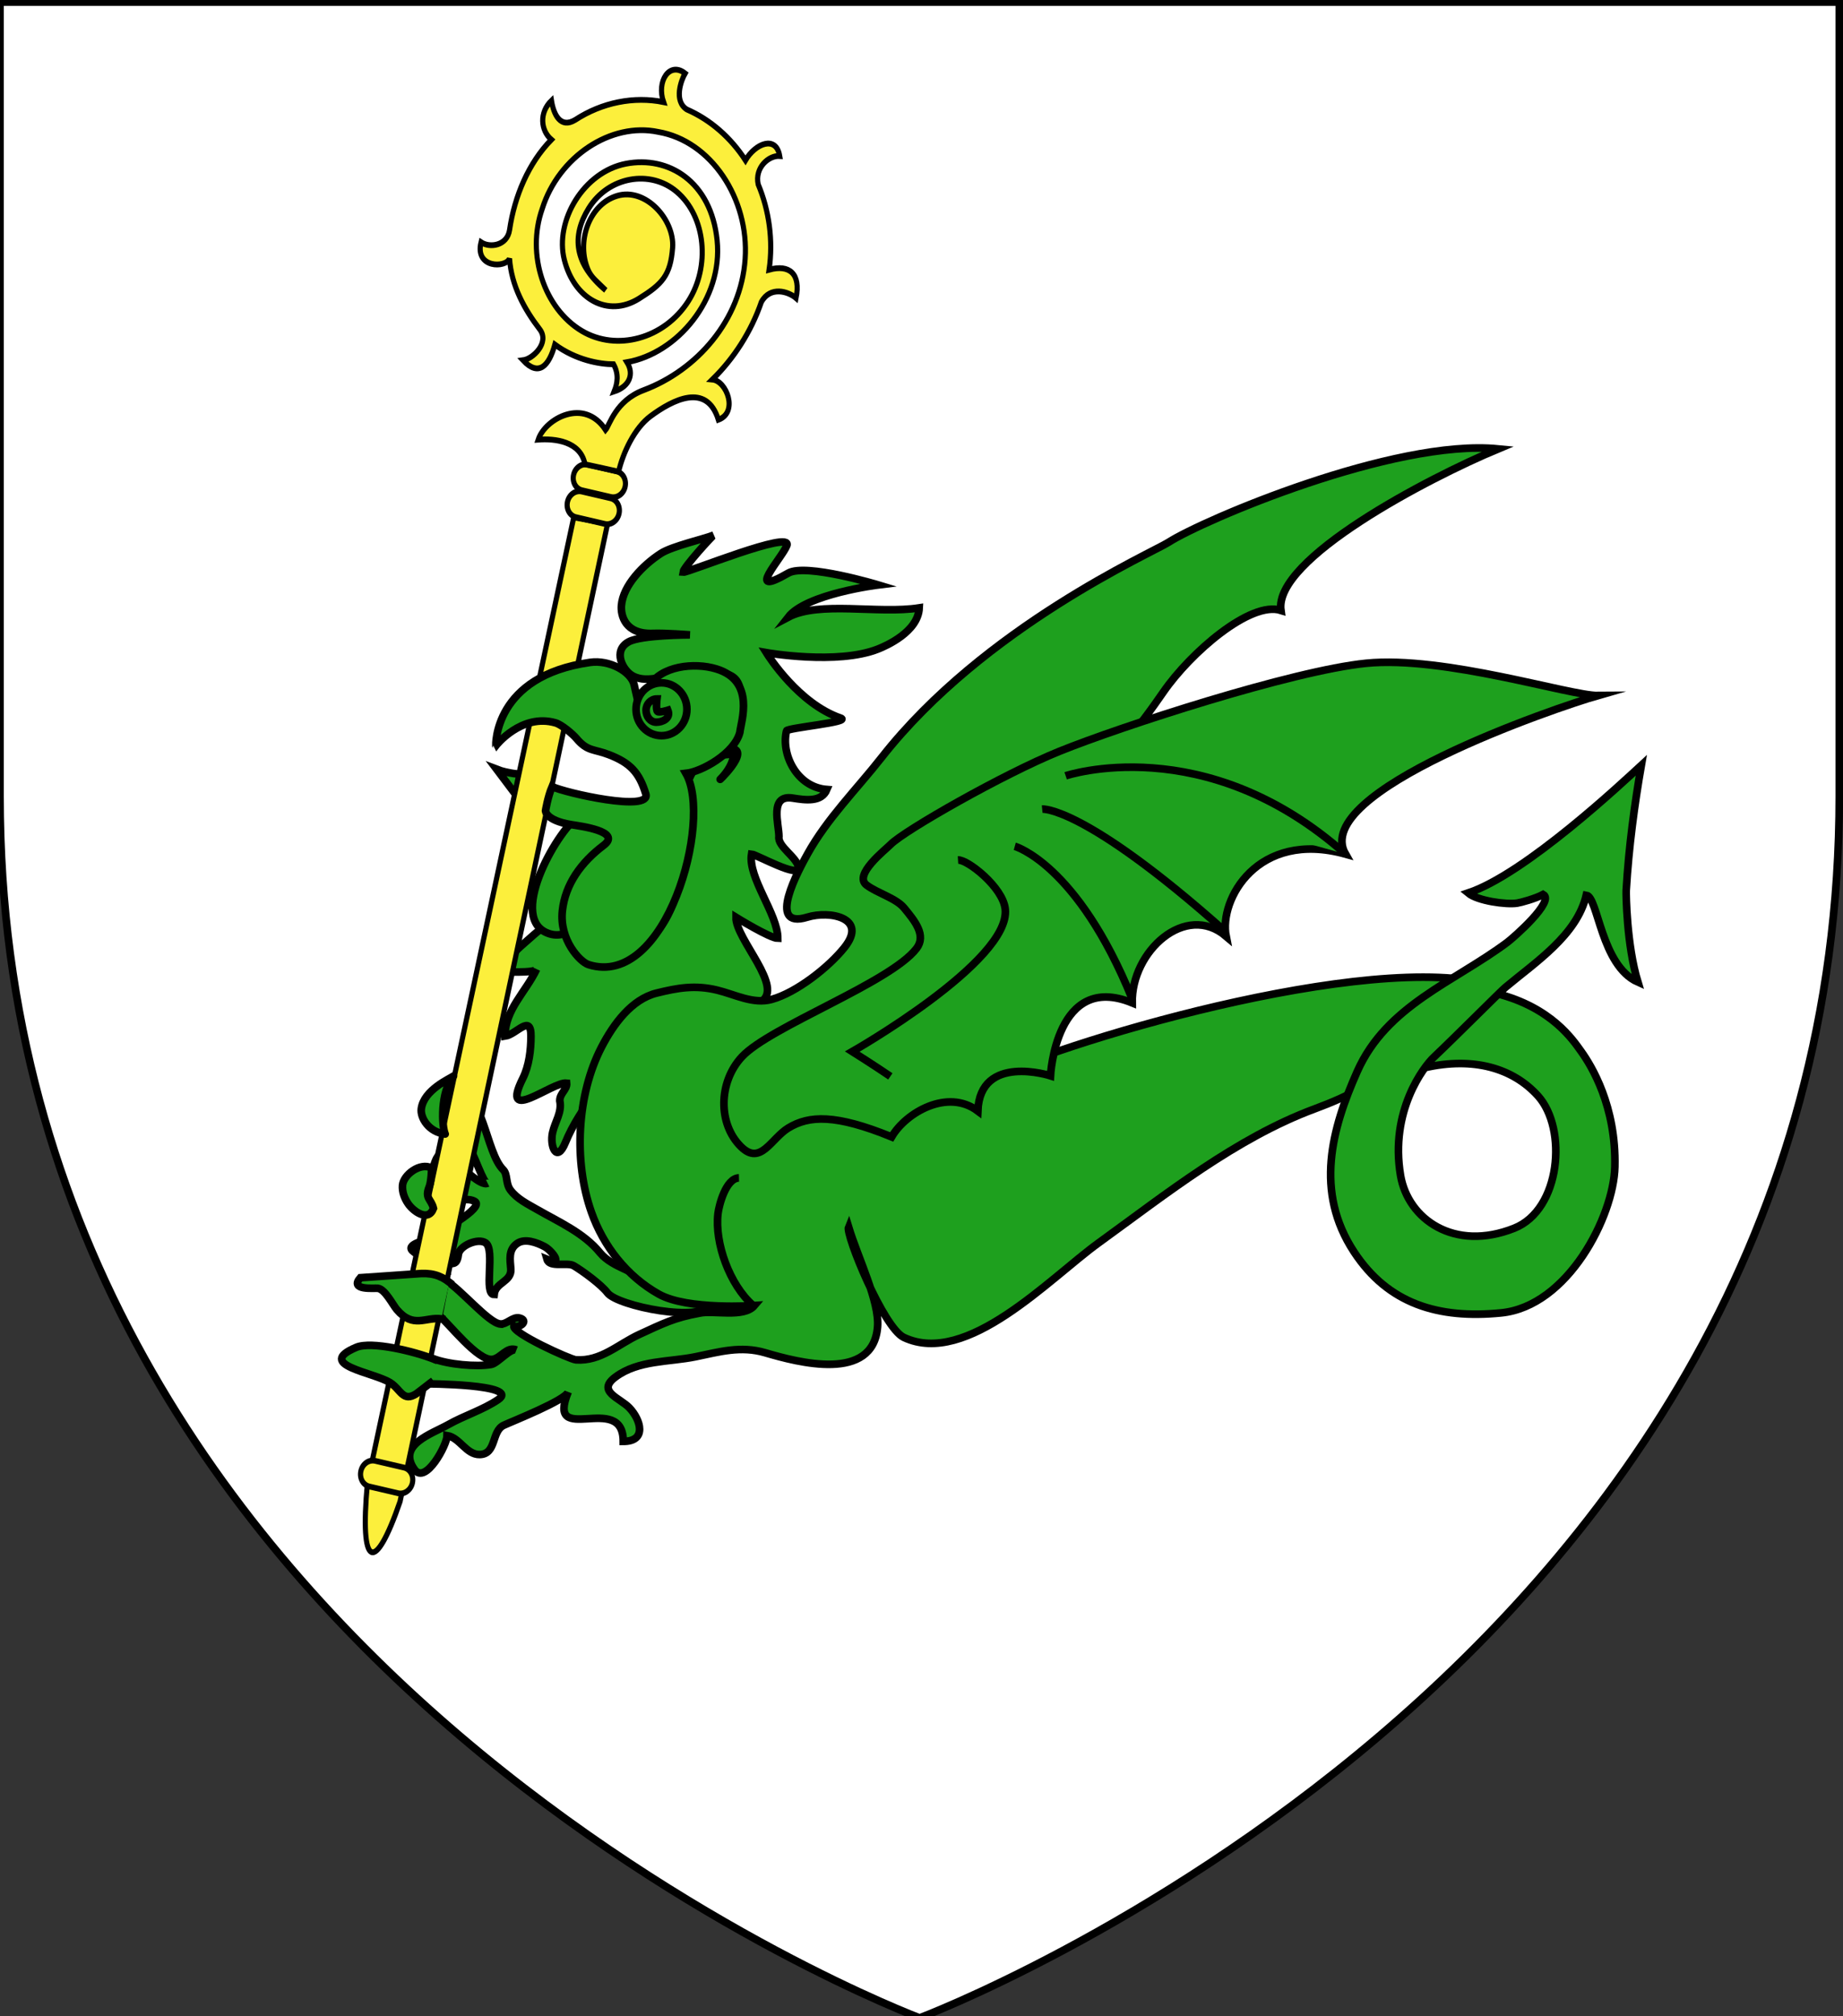 <?xml version="1.0" encoding="utf-8"?>
<!-- Generator: Adobe Illustrator 15.1.0, SVG Export Plug-In . SVG Version: 6.00 Build 0)  -->
<!DOCTYPE svg PUBLIC "-//W3C//DTD SVG 1.1//EN" "http://www.w3.org/Graphics/SVG/1.1/DTD/svg11.dtd">
<svg version="1.1" id="svg2" xmlns:svg="http://www.w3.org/2000/svg"
	 xmlns="http://www.w3.org/2000/svg" xmlns:xlink="http://www.w3.org/1999/xlink" x="0px" y="0px" width="181.417px"
	 height="198.425px" viewBox="0 0 181.417 198.425" enable-background="new 0 0 181.417 198.425" xml:space="preserve">
<rect x="0" y="0" width="181.417" height="198.425" fill="#333333" stroke="none"/>
<path id="path1411" fill="#FFFFFF" stroke="#000000" stroke-width="0.75" d="M0,78.354V0.205h181.051c0,0,0-8.129,0,78.149
	c0,86.279-90.528,120.23-90.528,120.23S0,164.634,0,78.354z"/>
<g>
	<path fill="#1EA01E" stroke="#000000" stroke-width="0.75" stroke-linecap="square" stroke-miterlimit="10" d="M67.236,56.313
		c0.476,0.057,10.8-4.185,10.218-2.632c-0.453,1.208-4.276,5.274,0.138,2.72c1.717-0.994,8.859,1.163,8.859,1.163
		s-7.08,0.868-8.877,3.179c3.079-1.635,8.877-0.289,12.911-0.92c-0.101,2.366-3.301,3.751-4.042,4.044
		c-4.037,1.597-11.009,0.362-11.009,0.362c0.23,0.369,3.198,5.028,7.309,6.438c1.124,0.385-5.246,0.958-5.32,1.256
		c-0.556,2.253,0.966,5.536,3.972,5.775c-0.531,1.283-2.14,1.039-3.365,0.845c-2.328-0.37-1.354,2.558-1.354,3.779
		c-0.161,0.984,1.761,2.018,1.923,3.033c0.187,1.17-4.159-1.262-4.62-1.299c-0.377,2.31,2.584,5.896,2.584,8.284
		c-0.766,0-4.118-2.066-4.118-2.066c-0.04,2.163,4.842,6.936,2.433,8.325c-1.521,0.878-6.713,0.526-8.427,0.962
		c-2.552,0.651-2.867,1.605-4.27,3.468c-2.461,3.262-5.083,5.893-6.534,9.426c-0.845,2.059-1.55,0.346-1.254-0.996
		c0.237-1.072,0.953-2.004,0.709-3.133c0-0.752,0.739-1.092,0.674-1.734c-1.383-0.166-6.628,4.174-4.312-0.469
		c0.62-1.244,0.795-2.791,0.802-4.131c0.011-2.281-1.409-0.189-2.557-0.023c0-2.611,2.029-4.312,3.116-6.595
		c-0.203,0.432-3.265,0.24-3.79,0.24c0.816-0.819,1.397-1.784,2.295-2.551c1.611-1.375,3.414-3.325,4.826-2.458
		c3.236,1.987,7.005,3.191,8.841,0.674c2.025-2.78,2.75-7.531,2.504-10.747c-0.263-3.438,0.325-6.282,4.709-6.303
		c0,0.771-0.598,1.743-1.263,2.41c-0.56,0.558,3.1-2.82,1.011-2.987c0-2.072,1.548-4.157,0.781-6.235
		c-0.671-1.818-3.118-0.996-5.052-1.086c-1.847-0.087-3.851,1.028-5.394,0.192c-0.996-0.539-2.023-2.503-0.392-3.37
		c1.263-0.672,6.011-0.674,6.011-0.674s-2.416-0.192-3.651-0.145c-2.746,0.107-3.17-1.782-3.091-2.746
		c0.159-1.967,2.125-3.988,3.884-5.125c1.129-0.729,4.391-1.451,5.218-1.811C70.144,52.708,67.291,55.808,67.236,56.313z"/>
	<path fill="#1EA01E" stroke="#000000" stroke-width="0.75" stroke-linecap="square" stroke-miterlimit="10" d="M57.117,80.202
		c-2.023,1.156-7.122,9.814-3.372,11.559c4.143,1.926,7.417-8.091,7.417-10.018"/>
	<path fill="#1EA01E" stroke="#000000" stroke-width="0.75" stroke-miterlimit="10" d="M44.594,107.169
		c3.018,0,3.175,6.195,4.938,7.947c0.458,0.455,0.218,1.336,0.708,1.994c0.657,0.881,1.705,1.389,2.634,1.922
		c2.159,1.238,4.591,2.297,6.186,4.25c1.268,1.551,3.876,1.875,4.994,3.201c1.156,1.369,6.213,0.914,5.876,1.83
		c-0.708,1.922-9.16,0.229-10.137-1.084c-0.588-0.791-2.461-2.164-3.315-2.664c-0.644-0.379-2.39,0.227-2.634-0.635
		c1.712,0.703,0.452-0.885-0.236-1.246c-0.74-0.389-1.937-0.861-2.717-0.301c-0.862,0.617-0.681,1.562-0.609,2.504
		c0.095,1.26-1.528,1.312-1.64,2.512c-1.071,0,0.122-4.373-0.823-5.072c-0.721-0.535-2.596,0.254-2.698,1.127
		c-0.193,1.652-1.102,0.18-1.102,1.633c-0.92,0-2.532-1.346-3.293-1.891c-1.012-0.723,1.232-1.107,1.728-1.422
		c0.593-0.377,5.394-2.945,4.26-3.553c-1.039-0.555-2.287,0.566-2.768-0.857c-0.372-1.102-1.741-1.141-1.308-2.482
		c0.515-1.6,0.7-1.615,2.239-0.5c0.502,0.363,2.415,2.408,3.126,2.061c-0.379,0.186-1.418-3.119-1.788-3.375
		C44.035,111.556,44.594,109.275,44.594,107.169C44.965,107.169,44.594,107.541,44.594,107.169
		C46.54,107.169,44.594,107.556,44.594,107.169z"/>
	<path fill="#1EA01E" stroke="#000000" stroke-width="0.75" stroke-linecap="square" stroke-miterlimit="10" d="M42.571,133.683
		c1.516,0.602,4.338,0.855,5.794,0.592c0.632-0.113,1.891-1.652,2.472-1.426c-0.95-0.371-1.502,0.787-2.339,0.926
		c-1.437,0.236-4.367-3.598-5.277-4.318l0.65-3.457c1.463,0.869,4.223,4.184,5.346,4.289c0.578,0.08-0.352-0.033,0,0
		c0.675,0.094,1.237-0.762,1.942-0.576c0.904,0.238,0.042,1.02-0.571,0.775c-0.274,0.66,5.539,3.299,6.1,3.336
		c2.472,0.166,4.136-1.531,6.251-2.504c2.292-1.053,3.445-1.648,5.929-2.092c1.325-0.309,4.358,0.49,5.396-0.746
		c0,0-6.569,0.471-9.415-1.123c-3.126-1.754-5.443-4.697-6.631-8.059c-1.769-5-1.446-11.566,1.01-16.282
		c1.151-2.21,2.928-4.673,5.402-5.286c2.065-0.511,3.778-0.822,5.973-0.29c1.73,0.418,3.548,1.416,5.371,0.908
		c2.415-0.671,5.578-3.139,7.151-5.11c2.328-2.916-1.438-3.658-3.66-2.977c-4.105,1.257-0.794-4.742,0.012-6.2
		c1.945-3.517,4.838-6.375,7.312-9.526c10.114-12.879,26.633-20.139,28.233-21.167c3.354-2.161,22.193-10.206,32.452-9.194
		c-6.936,2.89-22.106,10.836-21.384,15.894c-2.998-0.955-8.899,4.156-11.582,8.044c-2.089,3.03-5.939,8.289-9.226,9.294
		c-4.881,1.494-15.707,18.657-17.488,19.506c-5.686,2.708-10.331,7.005-11.776,11.05c3.756-0.361,18.234,1.24,19.51-0.65
		c1.585-2.352,32.295-12.374,47.611-11.025c-0.992,2.55-3.832,4.848-5.419,7.27c-1.86,2.838-4.868,4.289-8.325,5.572
		c-7.712,2.865-14.632,8.391-21.247,13.18c-4.853,3.512-12.973,12.227-19.18,9.305c-1.993-0.939-5.762-10.131-5.439-10.877
		c0.942,3.098,3.061,7.336,2.855,9.85c-0.447,5.449-7.798,3.5-11.058,2.539c-2.416-0.713-4.511-0.088-6.866,0.395
		c-2.616,0.535-5.607,0.316-7.862,1.98c-1.925,1.42,0.428,2.07,1.354,3.043c1.134,1.189,1.749,3.305-0.601,3.305
		c0-4.98-7.673,0.662-5.421-4.863c-0.297,0.832-5.504,2.883-6.345,3.277c-1.225,0.572-0.692,2.838-2.357,2.877
		c-1.338,0.033-1.96-1.658-3.216-1.867c0,0.908-2.116,4.855-3.203,3.354c-1.772-2.447,1.707-3.52,3.315-4.43
		c1.583-0.896,3.402-1.438,4.911-2.459c2.275-1.537-7.227-1.559-7.227-1.559"/>
	<path fill="#1EA01E" stroke="#000000" stroke-width="0.75" stroke-miterlimit="10" d="M72.741,115.919
		c-1.289,0.029-1.97,2.705-2.065,3.504c-0.343,2.908,1.156,7.037,3.443,9.035"/>
	<g id="Aile">
		<path fill="#1EA01E" stroke="#000000" stroke-width="0.75" stroke-miterlimit="10" d="M157.301,68.45
			c-4.046,1.156-28.408,9.443-24.853,15.605c-8.661-2.404-12.475,4.479-11.751,8.092c-3.974-3.396-9.345,1.468-9.248,6.548
			c-7.513-3.081-8.044,7.176-8.044,7.176s-6.936-2.24-7.152,3.467c-2.965-2.24-7.084,0.145-8.483,2.547
			c-5.536-2.258-8.137-2.113-10.16-0.885c-1.709,1.037-2.731,3.752-4.666,1.854c-2.279-2.238-2.24-6.361,0.097-8.863
			c2.763-2.961,14.611-7.292,17.181-10.656c0.986-1.292-0.175-2.708-1.223-3.977c-0.8-0.969-2.604-1.444-3.688-2.247
			c-1.352-1.003,1.819-3.457,2.359-4.01c1.314-1.346,11.082-6.924,16.604-9.159c6.068-2.457,22.974-7.946,30.198-8.669
			C142.141,64.505,154.557,68.476,157.301,68.45z"/>
		<g>
			<path fill="#1EA01E" stroke="#000000" stroke-width="0.75" d="M132.449,84.055c-13.872-12.33-27.55-7.706-27.55-7.706"/>
			<path fill="#1EA01E" stroke="#000000" stroke-width="0.75" d="M120.505,91.568c-13.872-12.33-17.918-11.944-17.918-11.944"/>
			<path fill="#1EA01E" stroke="#000000" stroke-width="0.75" d="M111.45,98.31c-5.395-13.292-11.56-15.025-11.56-15.025"/>
		</g>
		<path fill="#1EA01E" stroke="#000000" stroke-width="0.75" d="M87.641,105.929c-1.665-1.135-3.746-2.443-3.746-2.443
			s15.61-8.883,15.056-14.022c-0.232-2.164-3.723-4.889-4.65-4.831"/>
	</g>
	<path id="Queue" fill="#1EA01E" stroke="#000000" stroke-width="0.75" stroke-miterlimit="10" d="M147.332,97.781
		c5.419,1.372,7.535,4.617,8.29,5.662c1.054,1.463,3.48,5.441,3.338,11.396c-0.117,4.854-4.62,13.715-11.194,14.365
		c-6.182,0.611-11.113-0.877-14.479-6c-3.901-5.939-2.198-12.107,0.319-17.768c2.889-6.493,9.513-8.782,14.752-12.691
		c0.63-0.47,4.73-4.068,3.546-4.72c-0.767,0.412-2.201,0.8-2.561,0.855c-1.07,0.165-3.89-0.217-4.829-0.998
		c5.635-1.878,15.244-10.909,17.051-12.571c-0.651,3.757-1.235,8.015-1.487,12.325c-0.019,0.329,0.041,5.375,1.152,9.015
		c-3.64-1.617-3.912-8.384-5.084-8.553c-0.93,3.957-5.017,6.6-7.972,9.08c-0.493,0.414-4.605,4.555-7.056,6.884
		c-0.955,0.908-4.335,5.273-3.251,11.631c0.731,4.285,5.28,7.52,11.178,5.182c4.604-1.824,5.251-9.793,2.359-13.012
		c-2.484-2.766-6.385-3.873-11.153-2.789"/>
	<path fill="#1EA01E" stroke="#000000" stroke-width="0.75" stroke-miterlimit="10" d="M48.893,75.711
		c1.12,0.433,2.528,0.505,2.528,0.505l-0.542,2.132L48.893,75.711z"/>
	<g id="Crosse" transform="matrix(-0.674,0,0,0.762,552.686,-67.011)">
		<path id="path2509" fill="#FCEF3C" stroke="#000000" stroke-width="0.75" d="M766.349,279.511l-30.134-124.756l-4.943,0.813
			l30.309,126.291C765.252,291.302,767.521,290.587,766.349,279.511z"/>
		<path id="rect2511" fill="#FCEF3C" stroke="#000000" stroke-width="0.75" stroke-linecap="round" stroke-linejoin="round" d="
			M735.047,151.42l-4.212,0.868c-0.914,0.188-1.466,1.083-1.231,1.999l0,0c0.234,0.915,1.165,1.504,2.079,1.315l4.212-0.868
			c0.913-0.188,1.465-1.083,1.231-1.997l0,0C736.891,151.822,735.961,151.232,735.047,151.42z"/>
		<path id="rect2513" fill="#FCEF3C" stroke="#000000" stroke-width="0.75" stroke-linecap="round" stroke-linejoin="round" d="
			M734.159,147.946l-4.212,0.867c-0.914,0.188-1.466,1.083-1.231,1.999l0,0c0.233,0.914,1.164,1.504,2.079,1.315l4.211-0.868
			c0.915-0.187,1.465-1.083,1.231-1.998l0,0C736.002,148.347,735.073,147.758,734.159,147.946z"/>
		<path id="path1576" fill="#FCEF3C" stroke="#000000" stroke-width="0.75" d="M739.482,105.977c3.349,3.034,5.38,7.29,6.105,11.653
			c0.343,2.068,2.905,2.359,4.166,1.595c0.951,3.376-3.654,3.354-4.16,2.099c-0.264,3.516-2.169,6.56-4.416,9.15
			c-1.484,1.711,1.006,3.828,2.443,3.994c-2.308,2.181-3.8,0.713-4.649-2.029c-3.083,2.013-6.538,2.538-8.568,2.548
			c-0.803,1.281-0.566,2.461-0.096,3.512c-2.282-0.665-2.925-2.263-1.868-3.781c-7.322-1.135-14.041-8.125-13.163-15.744
			c0.879-7.618,7.121-10.939,13.303-9.893c6.182,1.045,10.441,7.379,9.015,12.404c-1.428,5.026-6.328,7.55-10.902,5.024
			c-3.388-1.87-4.612-2.992-4.916-6.587c-0.305-3.596,3.944-7.804,8.106-6.688c4.163,1.117,5.984,6.035,4.223,9.589
			c-0.5,1.009-1.245,1.433-2.558,2.606c4.614-3.414,4.999-6.983,2.5-10.56c-2.911-4.173-9.024-5.055-12.869-2.164
			c-4.267,3.206-4.923,9.685-1.682,14.15c3.533,4.864,10.473,6.501,15.547,3.823c5.472-2.888,8.131-9.844,5.774-15.771
			c-2.384-6.722-10.022-11.219-16.935-9.931c-7.724,1.161-13.295,8.623-12.699,16.4c0.605,7.906,7.038,14.37,14.827,16.953
			c4.103,1.361,4.971,4.528,5.555,5.132c3.125-4.243,8.823-1.447,9.838,1.257c-2.421-0.158-6.187,0.192-6.828,3.185
			c-1.945,0.385-3.501,0.663-4.911,0.957c-0.629-2.409-2.301-5.624-4.673-7.176c-3.203-2.095-8.189-4.421-9.9,0.468
			c-2.95-0.964-1.212-5.02,0.879-5.192c-3.138-2.725-5.669-6.178-7.155-10.014c-1.298-2.101-3.956-1.365-5.068-0.506
			c-0.718-3.148,0.966-4.39,3.935-3.666c-0.617-3.778-0.005-7.658,1.596-11.024c0.526-2.17-1.554-3.76-3.144-3.662
			c0.529-2.721,3.567-1.618,5.002,0.549c2.146-2.934,5.136-5.243,8.57-6.563c1.941-1.104,0.824-3.768,0.246-4.66
			c2.277-1.574,4.206,1.003,3.151,3.711c4.317-0.777,8.983,0.042,12.889,2.294c2.176,1.174,3.161-0.71,3.476-2.484
			C741.267,102.478,741.075,104.75,739.482,105.977z"/>
		<path id="rect4588" fill="#FCEF3C" stroke="#000000" stroke-width="0.75" stroke-miterlimit="10" d="M765.224,276.606
			l-4.212,0.869c-0.915,0.187-1.465,1.082-1.232,1.997l0,0c0.234,0.915,1.165,1.505,2.079,1.318l4.212-0.869
			c0.915-0.187,1.465-1.082,1.231-1.997l0,0C767.068,277.009,766.138,276.419,765.224,276.606z"/>
	</g>
	<path fill="#1EA01E" stroke="#000000" stroke-width="0.75" stroke-linecap="square" stroke-miterlimit="10" d="M42.355,136.105
		c-0.125,0.092-1.269,0.99-1.38,1.061c-1.318,0.838-1.509-0.41-2.543-1.078c-1.622-1.049-7.484-1.756-3.36-3.496
		c1.494-0.629,5.713,0.398,7.645,1.166"/>
	<path fill="#1EA01E" stroke="#000000" stroke-width="0.75" stroke-linecap="square" stroke-miterlimit="10" d="M43.445,129.792
		c-1.55-0.219-2.755,0.992-4.377-0.906c-0.407-0.477-1.167-2.023-1.879-2.104c-0.358-0.039-2.826,0.24-1.722-1.039l5.531-0.381
		c1.4-0.137,2.312,0.109,3.236,0.83"/>
	
		<path fill="#1EA01E" stroke="#000000" stroke-width="0.75" stroke-linecap="square" stroke-linejoin="round" stroke-miterlimit="10" d="
		M44.642,105.894c-1.325,1.529-1.156,5.01-0.819,5.707c-1.59-0.168-2.473-1.58-2.35-2.494
		C41.724,107.248,44.291,106.154,44.642,105.894z"/>
	<path fill="#1EA01E" stroke="#000000" stroke-width="0.75" stroke-miterlimit="10" d="M42.492,114.945c0,0-0.029,1.309-0.237,1.832
		c-0.476,1.201,0.188,1.182,0.414,2.146c-0.52,1.357-1.957,0.303-2.478-0.439c-0.369-0.525-0.622-1.178-0.569-1.832
		C39.705,115.625,41.343,114.359,42.492,114.945z"/>
	<path fill="#1EA01E" stroke="#000000" stroke-width="0.75" stroke-miterlimit="10" d="M58.1,65.185
		c1.88-0.264,4.006,0.891,4.32,2.198c0.379,1.585,0.682,3.62,1.826,4.246c3.168,1.735,5.201-4.238-0.355-4.065
		c1.122-2.025,4.433-2.403,6.62-1.735c3.887,1.188,2.428,5.171,2.317,6.248c-0.541,2.072-3.751,3.863-5.307,4.032
		c2.649,4.624-1.926,21.239-9.588,18.822c-0.846-0.266-2.886-2.446-2.576-5.299c0.285-2.624,1.859-4.78,4.069-6.448
		c1.827-1.379-2.36-1.891-3.227-2.035c-2.501-0.417-2.501-1.356-2.501-1.356s0.216-1.372,0.65-2.383
		c1.291,0.625,9.782,2.546,9.22,0.72c-0.648-2.109-1.53-3.053-3.641-3.866c-1.486-0.573-2.088-0.297-3.167-1.572
		c-0.401-0.474-1.483-1.386-2.081-1.556c-3.366-0.965-5.872,2.252-5.872,2.252S48.555,66.523,58.1,65.185z"/>
	<g id="Oeil">
		
			<ellipse fill="#1EA01E" stroke="#000000" stroke-width="0.75" stroke-miterlimit="10" cx="65.113" cy="69.799" rx="2.504" ry="2.601"/>
		<path fill="#1EA01E" stroke="#000000" stroke-width="0.75" stroke-miterlimit="10" d="M65.741,69.897
			c0.32,0.805-0.542,1.177-1.135,1.177c-0.592,0-1.011-0.561-1.011-1.177s0.48-1.114,1.073-1.114c0,0-0.133,1.063,0.062,1.237
			C64.891,70.166,65.741,69.897,65.741,69.897z"/>
	</g>
</g>
</svg>

